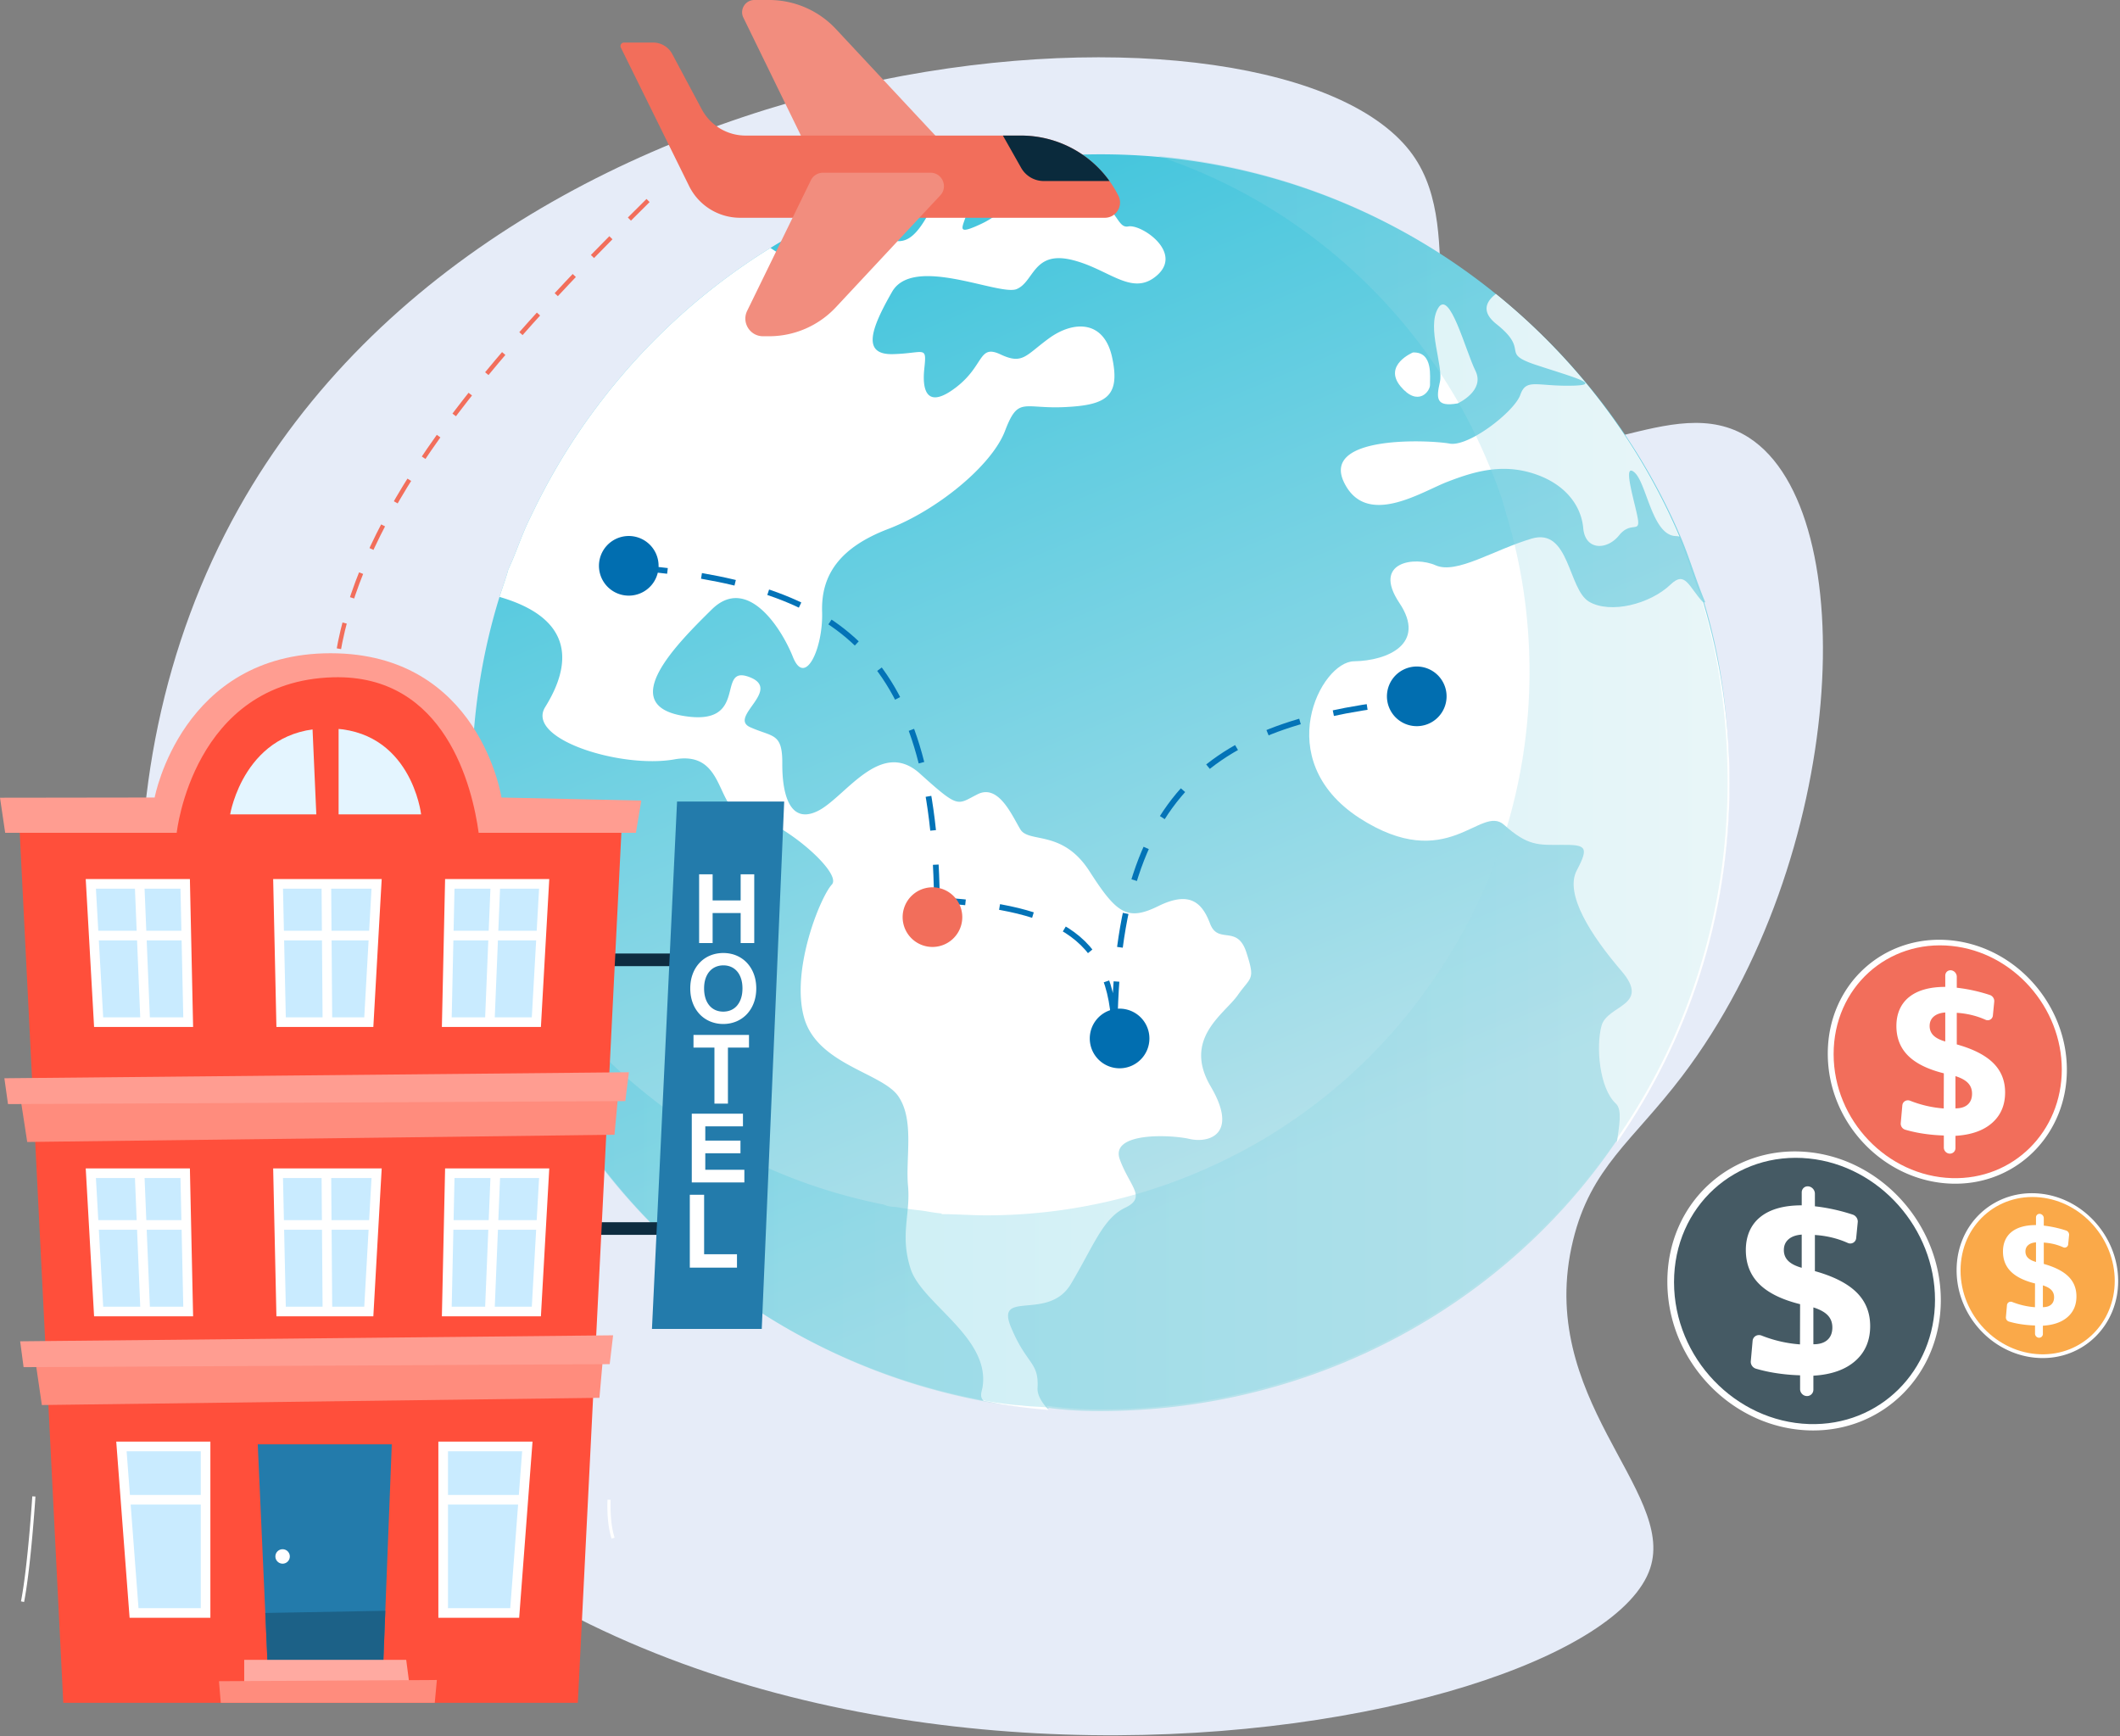 <svg width="370" height="303" viewBox="0 0 370 303" fill="none" xmlns="http://www.w3.org/2000/svg"><rect x="0" y="0" width="370" height="303" fill="#808080" stroke="none"/><path d="M93.66 79.873h-.302v-.872h-.274v-.248h.85v.248h-.274v.872zm.906 0l-.23-.806h-.007a6.091 6.091 0 01.016.32v.486h-.267v-1.12h.402l.234.796h.006l.23-.796h.403v1.12h-.278v-.49a4.16 4.16 0 01.011-.315h-.007l-.225.805h-.288z" fill="#fff"/><path d="M246.555 27.017c10.026 14.035-1.313 37.079 13.453 47.558 14.374 10.2 31.72-6.95 45.258 1.819 20.083 13.007 17.077 73.525-11.686 111.409-8.65 11.393-15.931 15.867-19.042 28.682-6.679 27.516 17.982 43.583 13.464 57.205-10.171 30.672-171.283 58.014-237.003-33.151-30.694-42.579-35.87-104.474-9.344-151.804C89.585 3.21 224.06-4.474 246.555 27.017z" fill="#E6ECF8"/><path d="M301.803 136.682c0 23.223-7.294 44.765-19.659 62.497-.05.074-.223.144-.223.216v.003c-19.404 28.431-52.652 46.851-89.949 46.851-3.051 0-5.973-.143-8.96-.556h-.003c-.012 0-.018.182-.03.182-1.471-.121-2.93-.178-4.381-.357-.517-.061-1.033-.082-1.547-.155-.456-.061-.909-.102-1.362-.172-.395-.057-.786-.106-1.175-.17-.088-.016-.177-.025-.265-.037a114.08 114.08 0 01-2.862-.504l-.016-.002c-50.709-9.686-89.023-54.266-89.023-107.797 0-11.318 1.644-22.238 4.828-32.511.498-1.611 1.12-3.203 1.532-4.78v-.003c1.239-2.628 2.069-5.208 3.209-7.74.46-1.011.966-2.017 1.45-3.013a109.79 109.79 0 019.309-15.614c.319-.447.651-.89.976-1.334 1.3-1.768 2.658-3.494 4.064-5.18a110.287 110.287 0 016.644-7.29 110.214 110.214 0 0127.068-19.908 108.599 108.599 0 0118.055-7.448c10.307-3.205 21.264-4.93 32.625-4.93 26.128 0 50.122 9.127 68.967 24.368 13.861 11.212 25.134 25.726 32.227 42.35 1.586 3.712 2.657 7.528 4.308 11.437v.003c0 .018-.189.03-.183.048 2.997 9.991 4.378 20.58 4.378 31.545l-.002.001z" fill="url(#paint0_linear_8_1371)"/><g style="mix-blend-mode:soft-light" fill="#fff"><path d="M183.008 246.064v-.004h.01l-.007.004h-.003zm33.007-72.38c-2.355 3.319-9.641 7.578-4.698 15.946 4.901 8.347-.339 9.911-3.712 9.13-3.388-.772-13.919-1.203-12.163 3.582 1.751 4.792 4.767 6.588.909 8.438-3.856 1.841-5.488 6.651-9.435 13.271-3.919 6.633-13.236.896-10.477 7.545 2.753 6.651 4.901 6.007 4.643 10.64-.061 1.273.784 2.58 1.926 3.822a112.637 112.637 0 01-5.959-.65 67.604 67.604 0 01-1.362-.195 60.14 60.14 0 01-1.175-.182c-.088-.015-.066-.03-.154-.042-.942-.158-1.431-.329-2.669-.508v-.003c-.826-.784-.308-1.634-.184-2.552 1.231-8.556-10.574-14.435-12.553-20.43-1.944-5.98-.025-9.546-.474-14.502-.462-4.947 1.156-11.506-1.691-15.675-2.846-4.154-14.324-5.545-16.508-13.928-2.199-8.365 2.917-20.893 4.904-23.026 1.963-2.133-9.504-11.838-14.96-12.147-5.481-.335-3.288-11.371-12.556-9.69-9.286 1.628-25.966-3.551-22.522-9.125 2.844-4.591 7.618-14.718-7.967-19.233.498-1.611 1.116-3.203 1.53-4.78v-.003c1.238-2.628 2.068-5.208 3.208-7.739.46-1.012.966-2.017 1.45-3.014a110.372 110.372 0 019.309-15.614c.319-.447.651-.89.976-1.334a110.336 110.336 0 014.064-5.18 110.262 110.262 0 016.644-7.29 110.241 110.241 0 0120.112-15.952c3.088 2.164 6.612 3.497 9.658 1.853 7.465-4.178 2.543-4.819-.514-4.974-.796-.04-1.568-.355-2.188-.835a108.632 108.632 0 0118.054-7.448c-.465 4.215-6.192 10.985-1.977 10.157 4.904-.932 6.906-14.183 10.507-9.78 3.652 4.42-3.996 10.215 3.188 6.857 7.192-3.323 8.152-10.743 16.167-7.134 8.055 3.655 7.32 7.981 9.568 7.554 2.239-.423 9.483 4.444 5.102 8.45-4.421 4.017-8.474-1.1-15.102-2.644-6.629-1.526-6.468 3.898-9.519 5.138-3.102 1.198-18.067-6.034-21.741.501-3.712 6.484-5.292 11.008.219 10.841 5.505-.155 5.861-1.58 5.43 2.491-.44 4.075.563 7.126 5.551 3.294 4.974-3.826 3.859-7.557 7.749-5.733 3.892 1.829 4.35.173 8.489-2.833 4.135-3.004 9.577-3.318 11.002 3.424 1.427 6.746-1.013 8.26-8.286 8.6-7.277.352-8.101-1.942-10.419 4.14-2.306 6.086-11.932 13.902-20.382 17.123-8.434 3.226-11.74 7.994-11.546 14.426.201 6.444-2.971 13.241-5.089 7.93-2.127-5.326-8.088-14.296-14.171-8.3-6.095 6.007-16.701 16.626-4.98 18.567 11.699 1.978 5.594-8.981 11.506-6.79 5.904 2.205-3.741 7.037.207 8.78 3.954 1.759 5.609.936 5.579 6.323-.031 5.384 1.309 10.613 6.107 8.328 4.794-2.275 10.954-12.831 17.89-6.587 6.946 6.259 6.454 5.444 10.097 3.621 3.64-1.819 5.958 3.638 7.45 6.123 1.491 2.482 7.344-.052 12.087 7.343 4.739 7.395 6.599 8.714 12.005 6.053 5.408-2.659 7.608-.684 9.018 3.05 1.403 3.735 4.734.085 6.338 5.02 1.595 4.931.83 4.166-1.51 7.487v.004z"/><g style="mix-blend-mode:soft-light"><path d="M234.525 84.085c-3.832-8.223 15.153-7.3 18.507-6.666 3.376.561 11.294-5.628 12.3-8.505 1.033-2.9 2.729-1.523 8.736-1.604 6.004-.064.698-1.423-5.91-3.601-6.596-2.172-.957-2.39-7.037-7.192-2.616-2.103-1.793-3.89-.05-5.217 13.862 11.212 24.937 25.726 32.029 42.35a2.096 2.096 0 00-.565-.098c-4.205-.024-5.132-9.321-7.299-11.132-2.136-1.809.061 5.108.584 7.948.526 2.844-1.152.453-3.249 3.063-2.105 2.614-5.906 2.662-6.249-1.258-.35-3.91-3.105-7.75-8.7-9.538-5.594-1.786-10.434-.319-14.979 1.434-4.521 1.722-14.26 8.173-18.118.016z"/><path d="M282.187 199.396c.379-2.823.999-5.74-.18-6.806-2.866-2.659-3.491-9.902-2.498-13.573.991-3.679 8.712-3.47 3.473-9.58-5.253-6.128-9.987-13.402-7.782-17.562 2.206-4.154 1.538-4.458-2.597-4.434-4.142.025-5.955.208-10.079-3.476-4.127-3.731-9.802 8.806-25.332-1.249-15.526-10.154-6.685-27.269-.866-27.312 5.856-.097 12.695-3.054 7.897-10.194-4.782-7.168 2.692-8.18 6.344-6.55 3.658 1.61 10.146-2.717 16.757-4.668 6.627-1.943 6.336 8.854 10.015 11.014 3.701 2.164 10.635.447 14.238-3.011 2.574-2.467 3.135.41 5.679 3.142 2.996 9.991 4.602 20.58 4.602 31.545 0 23.317-7.27 44.939-19.674 62.714h.003zM254.411 70.399c.004-.006 4.842-2.191 3.088-5.71-1.738-3.52-4.494-14.307-6.508-10.908-2.027 3.415.961 10.045.308 12.905-.658 2.87-.675 4.372 3.111 3.712l.001.001zm-4.832-3.293c-.068-1.134.646-5.74-2.979-5.595.008-.008-5.241 2.182-2.171 5.903 3.084 3.71 5.228.822 5.15-.308z"/></g></g><path style="mix-blend-mode:multiply" opacity=".3" d="M301.511 136.491c0 23.222-7.147 44.765-19.514 62.497a.387.387 0 00-.077.215v.003c-19.816 28.431-52.798 46.764-90.095 46.764a66.77 66.77 0 01-9.105-.645h-.003c-.012 0-.017.272-.03.272-1.47-.121-2.929-.136-4.381-.316-.517-.06-1.033-.058-1.547-.132-.456-.06-.909-.089-1.361-.16-.396-.057-.788-.099-1.176-.163-.088-.015-.177-.023-.264-.034-.957-.158-1.911-.321-2.863-.503l-.016-.001c-46.892-8.958-83.183-47.781-88.382-95.9 10.996 31.542 38.187 55.241 71.616 61.847h.012c.82.413 1.644.329 2.471.466.076.01.154.036.231.048.334.055.674.111 1.014.159.389.061.781.11 1.176.162.443.064.887.103 1.333.154 1.255.155 2.513.441 3.783.544.012 0 .018.119.027.119h.003c2.58 0 5.151.207 7.784.207 16.104 0 31.281-4.094 44.559-11.159 13.277-7.064 24.657-17.25 33.164-29.524 0-.064.103-.15.142-.214 10.68-15.311 16.931-33.927 16.931-53.981 0-9.468-1.39-18.62-3.979-27.246-.003-.015-.037-.033-.037-.049v-.003c-.827-3.373-2.156-6.67-3.524-9.875a94.978 94.978 0 00-27.636-36.57 94.503 94.503 0 00-29.748-16.261c22.151 2.039 42.396 10.665 58.759 23.897 13.861 11.212 25.074 25.726 32.166 42.35 1.585 3.712 2.598 7.528 4.249 11.436v.003c0 .018-.129.031-.122.05 2.996 9.99 4.438 20.579 4.438 31.545l.002-.002z" fill="url(#paint1_linear_8_1371)"/><path d="M110.526 99c33.982 3.043 53 13 53 60m-1-2c20.517 1.217 32 5.2 32 24m56-59c-35.907 2.993-56 12.783-56 59" stroke="#0373B7" stroke-dasharray="6 6"/><path d="M197.338 186.058a5.204 5.204 0 10-3.983-9.615 5.204 5.204 0 003.983 9.615zm51.841-59.696a5.205 5.205 0 10-3.984-9.616 5.205 5.205 0 003.984 9.616zm-134.31-26.745a5.204 5.204 0 10-10.273-1.669 5.204 5.204 0 0010.273 1.669z" fill="#016EB0"/><path d="M163.937 165.117a5.204 5.204 0 10-2.391-10.13 5.204 5.204 0 002.391 10.13z" fill="#F26E5B"/><path d="M145.895 5.07A15.961 15.961 0 00134.226 0h-2.568c-1.579 0-2.613 1.654-1.92 3.074l12.427 25.465h25.633L145.895 5.071z" fill="#F28D7E"/><path d="M195.193 34.165a19.022 19.022 0 00-17.01-10.506h-48.051a8.68 8.68 0 01-7.657-4.59l-5.153-9.646a3.777 3.777 0 00-3.33-1.996h-5.085a.612.612 0 00-.549.884l11.908 24.153a9.935 9.935 0 008.91 5.541h63.645c1.973 0 3.256-2.076 2.372-3.84z" fill="#F26E5B"/><path d="M162.392 30.14h-18.759a2.35 2.35 0 00-2.112 1.319l-11.12 22.787c-1 2.046.492 4.433 2.77 4.433h1.055c4.425 0 8.65-1.837 11.669-5.071l18.215-19.515c1.401-1.502.336-3.953-1.718-3.953z" fill="#F28D7E"/><path d="M182.169 31.594h11.469a19.022 19.022 0 00-15.455-7.935h-3.147l3.183 5.63a4.538 4.538 0 003.951 2.305h-.001z" fill="#0A2A3C"/><path d="M113.104 34.993c-53.067 52.34-75.217 90.2-32.24 139.007" stroke="#F26E5B" stroke-width=".766" stroke-dasharray="4.59 4.59"/><path d="M114.902 213.296h-12.484v2.202h12.484v-2.202zm3.263-46.894h-12.483v2.203h12.483v-2.203z" fill="#0E2C40"/><path d="M118.165 139.877l-4.38 92.039h19.162l3.916-92.039h-18.698z" fill="#237BAB"/><path d="M129.266 157.138h-4.893v-4.556h-2.356v11.993h2.356v-5.237h4.893v5.237h2.371v-11.993h-2.371v4.556zm1.1 10.892a5.365 5.365 0 00-1.829-1.269c-1.391-.595-3.189-.597-4.602-.005a5.386 5.386 0 00-1.837 1.265 5.776 5.776 0 00-1.2 1.958c-.284.754-.428 1.598-.428 2.512 0 .914.142 1.751.423 2.505a5.817 5.817 0 001.192 1.968c.51.547 1.127.976 1.832 1.279a5.86 5.86 0 002.317.454 5.82 5.82 0 002.318-.459 5.404 5.404 0 001.829-1.287 5.888 5.888 0 001.186-1.965c.28-.753.422-1.593.422-2.493 0-.901-.144-1.752-.427-2.504a5.822 5.822 0 00-1.196-1.958v-.001zm-.785 4.461c0 .656-.087 1.246-.259 1.753a3.715 3.715 0 01-.702 1.267 2.897 2.897 0 01-1.046.767c-.812.354-1.891.354-2.694 0a2.95 2.95 0 01-1.042-.767 3.625 3.625 0 01-.697-1.264c-.171-.512-.257-1.102-.257-1.756 0-.654.088-1.231.26-1.737.17-.495.408-.917.704-1.252.295-.332.651-.59 1.054-.767a3.407 3.407 0 011.356-.266c.49 0 .924.089 1.326.263.398.173.746.428 1.037.757.298.335.532.756.701 1.252.17.506.259 1.092.259 1.748v.002zm-8.546 10.325h3.654v9.786h2.356v-9.786h3.676v-2.207h-9.686v2.207zm2.058 18.444h6.14v-2.209h-6.14v-2.487h6.574v-2.209h-8.932v11.994h9.178v-2.209h-6.82v-2.88zm-.204 17.619v-10.374h-2.498v12.715h8.233v-2.341h-5.735z" fill="#fff"/><path d="M11.046 297.168h89.799l7.763-155.052H3.283l7.763 155.052z" fill="#FF4F3B"/><path d="M28.67 148.41l3.357-15.735 8.183-10.701 15.735-6.085 14.478 1.888 8.392 8.183 5.036 11.12 1.889 11.33-15.947 1.469-41.123-1.469z" fill="#FF4F3B"/><path d="M46.713 290.716l-1.73-38.658h23.394l-1.522 39.13-17.047-.367-3.095-.105z" fill="#237BAB"/><path d="M77.346 281.484h12.485l2.203-29.06H77.346v29.06z" fill="#C9EBFF"/><path d="M90.61 282.323H76.507v-30.738H92.94l-2.33 30.738zm-12.425-1.678h10.868l2.077-27.381H78.187v27.381h-.002z" fill="#fff"/><path d="M91.328 260.888H77.346v1.678h13.982v-1.678z" fill="#fff"/><path d="M35.879 281.484H23.396l-2.203-29.06H35.88v29.06z" fill="#C9EBFF"/><path d="M36.718 282.323h-14.1l-2.33-30.738h16.43v30.738zm-12.544-1.678H35.04v-27.381H22.097l2.077 27.381z" fill="#fff"/><path d="M35.879 260.888H21.897v1.678h13.982v-1.678z" fill="#fff"/><path d="M3.283 189.743l1.468 9.547 102.494-1.259.839-9.021-104.8.733z" fill="#FF8C7D"/><path d="M78.5 204.745l-.525 24.129h15.632l1.364-24.129h-16.47z" fill="#C9EBFF"/><path d="M94.401 229.713H77.12l.562-25.808h18.18l-1.458 25.808H94.4zm-15.566-1.679h13.98l1.269-22.45h-14.76l-.488 22.45h-.001z" fill="#fff"/><path d="M94.46 212.929H78.305v1.678h16.157v-1.678z" fill="#fff"/><path d="M85.631 204.707l-.99 24.128 1.677.069.99-24.129-1.677-.068z" fill="#fff"/><path d="M48.532 204.745l.53 24.129h15.303l1.363-24.129H48.532z" fill="#C9EBFF"/><path d="M65.158 229.713H48.242l-.567-25.808h18.942l-1.459 25.808zm-15.274-1.679h13.688l1.269-22.45H49.39l.492 22.45h.002z" fill="#fff"/><path d="M65.218 212.929H49.06v1.678h16.157v-1.678z" fill="#fff"/><path d="M57.798 204.735l-1.678.013.185 24.128 1.679-.013-.186-24.128z" fill="#fff"/><path d="M32.32 204.745l.525 24.129h-15.63l-1.366-24.129h16.47z" fill="#C9EBFF"/><path d="M33.703 229.713H16.42l-1.457-25.808h18.179l.56 25.808zm-15.696-1.679h13.98l-.487-22.45H16.74l1.269 22.45h-.002z" fill="#fff"/><path d="M32.517 212.929H16.36v1.678h16.157v-1.678z" fill="#fff"/><path d="M25.197 204.698l-1.678.069.99 24.128 1.678-.069-.99-24.128z" fill="#fff"/><path d="M78.5 154.248l-.525 24.129h15.632l1.364-24.129h-16.47z" fill="#C9EBFF"/><path d="M94.401 179.216H77.12l.562-25.808h18.18l-1.458 25.808H94.4zm-15.566-1.679h13.98l1.269-22.45h-14.76l-.488 22.45h-.001z" fill="#fff"/><path d="M94.46 162.43H78.305v1.679h16.157v-1.679z" fill="#fff"/><path d="M85.629 154.209l-.99 24.129 1.677.069.99-24.129-1.677-.069z" fill="#fff"/><path d="M48.532 154.248l.53 24.129h15.303l1.363-24.129H48.532z" fill="#C9EBFF"/><path d="M65.158 179.216H48.242l-.567-25.808h18.942l-1.459 25.808zm-15.274-1.679h13.688l1.269-22.45H49.39l.492 22.45h.002z" fill="#fff"/><path d="M65.218 162.43H49.06v1.679h16.157v-1.679z" fill="#fff"/><path d="M57.797 154.238l-1.678.013.185 24.128 1.678-.013-.185-24.128z" fill="#fff"/><path d="M32.32 154.248l.525 24.129h-15.63l-1.366-24.129h16.47z" fill="#C9EBFF"/><path d="M33.703 179.216H16.42l-1.457-25.808h18.179l.56 25.808zm-15.696-1.679h13.98l-.487-22.45H16.74l1.269 22.45h-.002z" fill="#fff"/><path d="M32.517 162.43H16.36v1.679h16.157v-1.679z" fill="#fff"/><path d="M25.195 154.2l-1.677.069.99 24.129 1.677-.069-.99-24.129z" fill="#fff"/><path d="M5.91 235.65l1.395 9.547 97.313-1.259.796-9.022-99.504.734z" fill="#FF8C7D"/><path d="M40.17 142.116s2.452-15.001 17.034-15.001c14.582 0 16.292 15.001 16.292 15.001H40.17z" fill="#E4F5FF"/><path d="M46.3 281.484l20.949-.38-.394 10.084-20.142-.472-.413-9.232z" fill="#1C6187"/><path d="M54.55 127.293l.655 14.823c.06 2.337 4.4 3.217 3.89 0v-14.907c.51-1.849-1.23-3.424-1.89-3.424-.933 0-2.655 1.783-2.655 3.506v.002z" fill="#FF4F3B"/><path d="M87.522 139.178S83.712 114 57.695 114c-26.016 0-30.703 25.178-30.703 25.178L0 139.215l.905 6.118H30.84s2.798-26.435 27.275-27.136c19.701-.564 24.359 19.342 25.426 27.136h27.447l.937-5.619-24.4-.536h-.002zM.765 188.17l.63 4.511 107.739-.525.629-5.035L.765 188.17zm2.755 45.907l.598 4.511 102.293-.524.596-5.036L3.52 234.077z" fill="#FF9D91"/><path d="M42.622 293.916v-4.25h28.273l.63 4.827-8.288.681-13.376.209-7.239-1.467z" fill="#FFAAA1"/><path d="M38.53 297.168l-.313-3.777 38.029-.21-.367 3.987H38.53z" fill="#FF8C7D"/><path d="M50.581 271.623a1.258 1.258 0 10-2.516-.001 1.258 1.258 0 002.516.001zm56.165-3.107c-.929-2.79-.729-6.642-.72-6.804l.55.03c-.002.038-.202 3.909.694 6.599l-.522.175h-.002zM4.202 279.567l-.54-.106c1.183-6.059 1.966-18.207 1.974-18.327l.55.035c-.008.122-.793 12.304-1.982 18.398h-.002zm365.478-55.998c0 7.645-5.965 13.659-13.589 13.424-7.935-.244-14.608-7.111-14.608-15.329s6.673-14.184 14.608-13.356c7.624.796 13.589 7.616 13.589 15.261z" fill="#fff"/><path d="M369.082 223.529c0 7.308-5.708 13.048-12.991 12.811-7.566-.245-13.919-6.799-13.919-14.629 0-7.83 6.353-13.526 13.919-12.749 7.283.748 12.991 7.259 12.991 14.567z" fill="#FAA949"/><path d="M368.653 223.5c0 7.067-5.523 12.61-12.562 12.373-7.304-.245-13.428-6.576-13.428-14.13 0-7.553 6.124-13.056 13.428-12.315 7.039.714 12.562 7.004 12.562 14.071v.001z" fill="#FAA949"/><path d="M356.019 211.833a.768.768 0 01.678.755v1.301a19.06 19.06 0 012.25.391c.554.13 1.105.285 1.651.466a.76.76 0 01.517.781l-.159 1.631a.611.611 0 01-.872.508 9.436 9.436 0 00-1.107-.414c-.66-.2-1.356-.33-2.089-.391l-.191-.015v3.726c1.954.548 3.389 1.285 4.317 2.212.923.923 1.383 2.072 1.383 3.453 0 1.494-.509 2.689-1.53 3.59-1.026.907-2.465 1.416-4.326 1.526v1.437a.653.653 0 01-.679.663h-.011a.722.722 0 01-.681-.72v-1.417l-.302-.013a19.946 19.946 0 01-2.507-.268 16.255 16.255 0 01-1.731-.399.746.746 0 01-.543-.773l.187-2.098c.041-.453.496-.717.926-.547a13.42 13.42 0 003.958.909l.012-4.145c-1.876-.465-3.28-1.154-4.203-2.067-.927-.916-1.392-2.09-1.392-3.517 0-1.426.504-2.616 1.509-3.416 1-.795 2.421-1.191 4.254-1.19v-1.331c0-.382.305-.663.681-.627v-.001zm-.681 4.974c-.579.042-1.031.202-1.355.479-.324.278-.486.65-.486 1.119 0 .443.15.814.449 1.111.299.297.764.534 1.392.712v-3.421zm1.202 7.506v3.802c.631.001 1.114-.15 1.451-.452.337-.302.505-.729.505-1.28 0-.502-.156-.919-.47-1.25-.313-.332-.808-.606-1.486-.819v-.001zm4.187-37.615c0 11.313-8.828 20.213-20.11 19.865-11.742-.361-21.617-10.524-21.617-22.685 0-12.162 9.875-20.99 21.617-19.764 11.283 1.177 20.11 11.269 20.11 22.583v.001z" fill="#fff"/><path d="M359.841 186.638c0 10.815-8.446 19.308-19.224 18.959-11.196-.364-20.598-10.062-20.598-21.649 0-11.588 9.401-20.017 20.598-18.866 10.778 1.107 19.224 10.741 19.224 21.556z" fill="#F26E5B"/><path d="M359.207 186.594c0 10.459-8.172 18.663-18.59 18.312-10.807-.364-19.871-9.731-19.871-20.91 0-11.18 9.063-19.322 19.871-18.225 10.417 1.056 18.59 10.364 18.59 20.823z" fill="#F26E5B"/><path d="M340.51 169.329c.554.053 1.003.553 1.003 1.117v1.926c1.108.125 2.218.317 3.33.579.819.193 1.634.423 2.442.689.485.16.815.65.766 1.156l-.236 2.414a.904.904 0 01-1.29.752 13.88 13.88 0 00-1.638-.612 14.875 14.875 0 00-3.091-.579l-.283-.023v5.515c2.892.81 5.016 1.901 6.388 3.273 1.366 1.366 2.047 3.067 2.047 5.11 0 2.209-.753 3.978-2.263 5.313-1.519 1.341-3.649 2.095-6.402 2.259v2.125a.965.965 0 01-1.004.982h-.017a1.069 1.069 0 01-1.008-1.066v-2.097l-.446-.02a29.587 29.587 0 01-3.709-.396c-.875-.153-1.73-.35-2.563-.591a1.107 1.107 0 01-.804-1.145l.278-3.104c.059-.671.732-1.061 1.369-.81a19.8 19.8 0 005.859 1.345l.017-6.134c-2.776-.689-4.854-1.708-6.22-3.059-1.371-1.356-2.06-3.092-2.06-5.204 0-2.112.746-3.872 2.234-5.055 1.479-1.178 3.583-1.764 6.296-1.762v-1.968c0-.567.45-.982 1.006-.93h-.001zm-1.007 7.362c-.858.063-1.526.298-2.006.709-.479.411-.72.962-.72 1.655 0 .657.222 1.205.666 1.645.443.44 1.13.791 2.06 1.053v-5.062zm1.779 11.108v5.625c.933.002 1.648-.221 2.147-.668.498-.447.748-1.078.748-1.894 0-.744-.231-1.361-.695-1.851-.464-.491-1.196-.895-2.2-1.211v-.001zm-2.555 39.101c0 12.941-10.097 23.12-23.002 22.723-13.43-.414-24.725-12.038-24.725-25.948s11.295-24.008 24.725-22.606c12.906 1.347 23.002 12.89 23.002 25.831z" fill="#fff"/><path d="M337.714 226.832c0 12.37-9.661 22.085-21.989 21.685-12.806-.416-23.559-11.508-23.559-24.762 0-13.253 10.752-22.894 23.559-21.579 12.329 1.266 21.989 12.286 21.989 24.657v-.001z" fill="#455A64"/><path d="M336.989 226.783c0 11.962-9.348 21.345-21.264 20.944-12.361-.416-22.728-11.13-22.728-23.917s10.366-22.1 22.728-20.846c11.915 1.209 21.264 11.855 21.264 23.818v.001z" fill="#455A64"/><path d="M315.603 207.035c.634.061 1.147.632 1.147 1.277v2.203c1.268.142 2.538.363 3.809.662.937.221 1.869.484 2.794.789.554.182.931.743.875 1.321l-.27 2.762a1.033 1.033 0 01-1.475.859 15.84 15.84 0 00-1.874-.699 16.912 16.912 0 00-3.535-.662l-.324-.027v6.308c3.308.927 5.737 2.175 7.307 3.744 1.562 1.562 2.341 3.508 2.341 5.845 0 2.526-.861 4.55-2.588 6.076-1.738 1.535-4.174 2.397-7.322 2.584v2.431c0 .645-.514 1.148-1.149 1.123h-.02c-.636-.026-1.152-.572-1.152-1.219v-2.399l-.511-.023a33.665 33.665 0 01-4.242-.453 27.41 27.41 0 01-2.932-.676c-.577-.167-.972-.718-.919-1.309l.317-3.55c.069-.768.838-1.214 1.567-.927.848.336 1.708.619 2.578.848 1.355.359 2.73.588 4.123.691l.02-7.017c-3.175-.787-5.552-1.953-7.115-3.498-1.568-1.552-2.356-3.538-2.356-5.953 0-2.415.854-4.428 2.555-5.781 1.692-1.347 4.098-2.018 7.201-2.016v-2.251c0-.648.516-1.124 1.151-1.063h-.001zm-1.152 8.42c-.981.072-1.746.341-2.294.811-.548.47-.823 1.1-.823 1.893 0 .751.254 1.379.761 1.882.507.503 1.293.904 2.356 1.204v-5.79zm2.035 12.705v6.434c1.067.003 1.885-.252 2.456-.764.57-.512.855-1.233.855-2.166 0-.851-.264-1.557-.795-2.117-.53-.562-1.368-1.024-2.516-1.386v-.001z" fill="#fff"/><defs><linearGradient id="paint0_linear_8_1371" x1="221.127" y1="206.106" x2="143.813" y2="20.552" gradientUnits="userSpaceOnUse"><stop stop-color="#B6E2EB"/><stop offset="1" stop-color="#36C2DB"/></linearGradient><linearGradient id="paint1_linear_8_1371" x1="82.697" y1="136.59" x2="301.511" y2="136.59" gradientUnits="userSpaceOnUse"><stop stop-color="#36C2DB"/><stop offset="1" stop-color="#B6E2EB"/></linearGradient></defs></svg>
